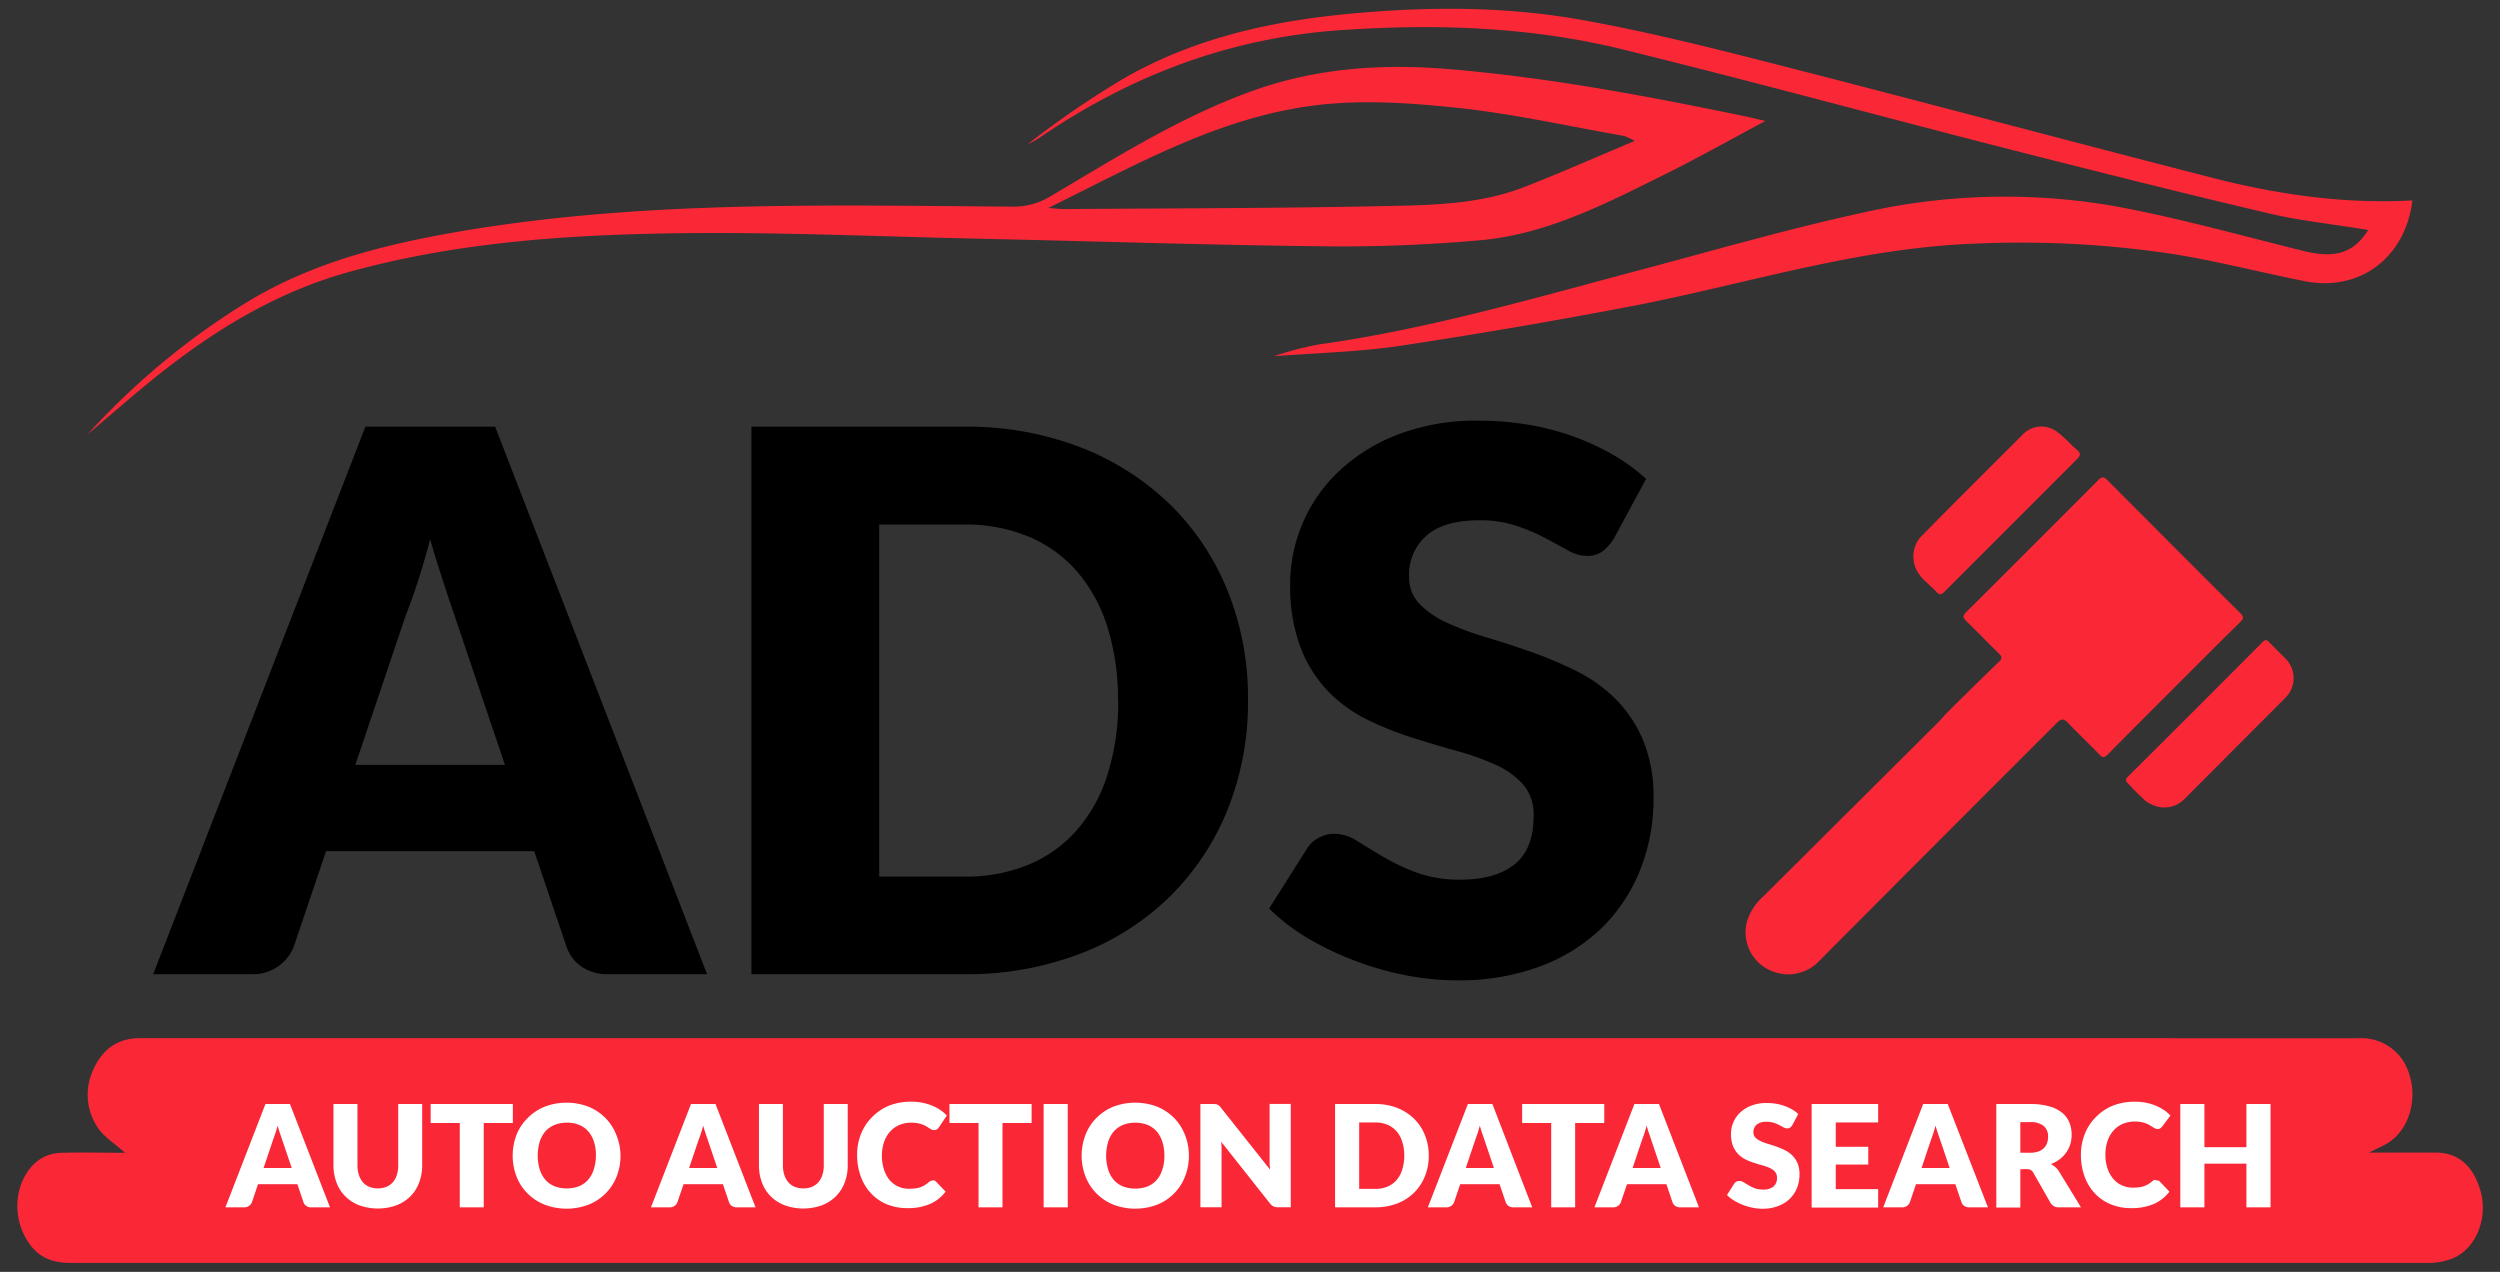 <svg xmlns="http://www.w3.org/2000/svg" viewBox="0 0 444.72 226.25"><rect x="0" y="0" width="444.72" height="226.25" fill="#333333" stroke="none"/><defs><style>.cls-1{fill:#fa2837;}.cls-2{fill:#fff;}</style></defs><g id="Base"><path id="Base-2" data-name="Base" class="cls-1" d="M24.84,184.68c-3.7,0-6.61,1.79-8.31,5.75a10.41,10.41,0,0,0,.88,10.18c1.16,1.72,3,2.79,4.83,4.46-4,0-7.62-.1-11.31,0-3.36.12-5.88,2.07-7.27,5.84a11.66,11.66,0,0,0,1.62,10.41c2,2.76,4.63,3.34,7.41,3.34H44l264.68,0h0c40.84,0,82.5,0,123.35,0a12.37,12.37,0,0,0,4-.7c.24-.09.48-.19.71-.3h0c4-2,6-7.5,4.34-12.36-1.37-4.18-4-6.27-7.86-6.27H421.43l2.6-1.29c4.15-2,6.18-7.63,4.55-12.62a8.85,8.85,0,0,0-9-6.43"/><path class="cls-2" d="M58.7,214.77H55.39a1.53,1.53,0,0,1-.91-.25,1.37,1.37,0,0,1-.5-.67l-1.08-3.2h-7l-1.08,3.2a1.4,1.4,0,0,1-.49.64,1.44,1.44,0,0,1-.9.28H40.1l7.12-18.38h4.36Zm-11.81-7h5l-1.69-5c-.11-.32-.24-.69-.38-1.13s-.3-.9-.44-1.4c-.13.51-.27,1-.42,1.42s-.27.82-.4,1.14Z"/><path class="cls-2" d="M67.2,211.4a4,4,0,0,0,1.54-.28,3.12,3.12,0,0,0,1.14-.81,3.63,3.63,0,0,0,.71-1.3,5.68,5.68,0,0,0,.25-1.73V196.39H75.1v10.89a8.38,8.38,0,0,1-.55,3.1A6.84,6.84,0,0,1,73,212.82a7.15,7.15,0,0,1-2.48,1.59,9.84,9.84,0,0,1-6.6,0,7.1,7.1,0,0,1-2.49-1.59,6.81,6.81,0,0,1-1.56-2.44,8.59,8.59,0,0,1-.55-3.1V196.39h4.27v10.88a5.48,5.48,0,0,0,.25,1.73,3.63,3.63,0,0,0,.71,1.3,3,3,0,0,0,1.14.82A3.9,3.9,0,0,0,67.2,211.4Z"/><path class="cls-2" d="M91.23,196.39v3.38H86.05v15H81.79v-15H76.61v-3.38Z"/><path class="cls-2" d="M110.38,205.58a9.91,9.91,0,0,1-.69,3.71,8.81,8.81,0,0,1-5,5,10.95,10.95,0,0,1-7.81,0,8.84,8.84,0,0,1-5-5,10.46,10.46,0,0,1,0-7.42,8.76,8.76,0,0,1,2-3,8.91,8.91,0,0,1,3-2,10.95,10.95,0,0,1,7.81,0,9,9,0,0,1,3,2,8.83,8.83,0,0,1,1.94,3A9.82,9.82,0,0,1,110.38,205.58Zm-4.37,0a7.86,7.86,0,0,0-.35-2.46,5.26,5.26,0,0,0-1-1.85,4.42,4.42,0,0,0-1.62-1.16,5.54,5.54,0,0,0-2.18-.4,5.64,5.64,0,0,0-2.2.4A4.37,4.37,0,0,0,97,201.27a5.43,5.43,0,0,0-1,1.85A8.82,8.82,0,0,0,96,208a5.24,5.24,0,0,0,1,1.85,4.26,4.26,0,0,0,1.63,1.16,5.83,5.83,0,0,0,2.2.39,5.73,5.73,0,0,0,2.18-.39,4.31,4.31,0,0,0,1.62-1.16,5.09,5.09,0,0,0,1-1.85A7.82,7.82,0,0,0,106,205.58Z"/><path class="cls-2" d="M134.4,214.77h-3.3a1.56,1.56,0,0,1-.92-.25,1.37,1.37,0,0,1-.5-.67l-1.08-3.2h-7l-1.09,3.2a1.44,1.44,0,0,1-1.39.92H115.8l7.12-18.38h4.36Zm-11.81-7h5l-1.69-5c-.11-.32-.24-.69-.38-1.13s-.3-.9-.44-1.4c-.13.51-.27,1-.41,1.42s-.28.82-.41,1.14Z"/><path class="cls-2" d="M142.9,211.4a3.92,3.92,0,0,0,1.54-.28,3.12,3.12,0,0,0,1.14-.81,3.63,3.63,0,0,0,.71-1.3,5.39,5.39,0,0,0,.25-1.73V196.39h4.26v10.89a8.38,8.38,0,0,1-.55,3.1,6.84,6.84,0,0,1-1.57,2.44,7.15,7.15,0,0,1-2.48,1.59,9.84,9.84,0,0,1-6.6,0,7.1,7.1,0,0,1-2.49-1.59,6.81,6.81,0,0,1-1.56-2.44,8.59,8.59,0,0,1-.54-3.1V196.39h4.26v10.88a5.48,5.48,0,0,0,.25,1.73,3.63,3.63,0,0,0,.71,1.3,3,3,0,0,0,1.14.82A3.9,3.9,0,0,0,142.9,211.4Z"/><path class="cls-2" d="M165.93,210a1,1,0,0,1,.3,0,.89.89,0,0,1,.29.2l1.69,1.78a6.93,6.93,0,0,1-2.78,2.19,9.74,9.74,0,0,1-4,.74,9.37,9.37,0,0,1-3.76-.72,8.06,8.06,0,0,1-2.81-2,8.51,8.51,0,0,1-1.77-3,11.07,11.07,0,0,1-.62-3.74,9.71,9.71,0,0,1,.71-3.78,8.82,8.82,0,0,1,2-3,9,9,0,0,1,3-2,10.56,10.56,0,0,1,3.89-.69,10.09,10.09,0,0,1,2,.18,9,9,0,0,1,1.71.51,7.88,7.88,0,0,1,1.47.77,6.73,6.73,0,0,1,1.18,1L167,200.57a1.94,1.94,0,0,1-.32.32.85.85,0,0,1-.53.14.88.88,0,0,1-.43-.1,3.79,3.79,0,0,1-.43-.24l-.5-.32a3.82,3.82,0,0,0-.64-.31,5.36,5.36,0,0,0-.87-.25,5.87,5.87,0,0,0-1.17-.1,5.38,5.38,0,0,0-2.12.41,4.6,4.6,0,0,0-1.65,1.17,5.52,5.52,0,0,0-1.07,1.85,7.18,7.18,0,0,0-.39,2.44,7.47,7.47,0,0,0,.39,2.51,5.63,5.63,0,0,0,1,1.85,4.39,4.39,0,0,0,1.54,1.14,4.63,4.63,0,0,0,1.89.39,8.84,8.84,0,0,0,1.07-.06,4.72,4.72,0,0,0,.88-.19,4.39,4.39,0,0,0,1.54-.91,1.15,1.15,0,0,1,.33-.21A.76.76,0,0,1,165.93,210Z"/><path class="cls-2" d="M183.51,196.39v3.38h-5.18v15h-4.26v-15H168.9v-3.38Z"/><path class="cls-2" d="M189.94,214.77h-4.29V196.39h4.29Z"/><path class="cls-2" d="M211.49,205.58a9.91,9.91,0,0,1-.69,3.71,8.75,8.75,0,0,1-4.94,5,11,11,0,0,1-7.82,0,9,9,0,0,1-3-2,8.78,8.78,0,0,1-1.94-3,10.32,10.32,0,0,1,0-7.42,8.59,8.59,0,0,1,1.94-3,9,9,0,0,1,3-2,11,11,0,0,1,7.82,0,9.24,9.24,0,0,1,3,2,9,9,0,0,1,1.93,3A9.82,9.82,0,0,1,211.49,205.58Zm-4.36,0a7.85,7.85,0,0,0-.36-2.46,5.25,5.25,0,0,0-1-1.85,4.5,4.5,0,0,0-1.62-1.16,6.22,6.22,0,0,0-4.39,0,4.54,4.54,0,0,0-1.63,1.16,5.25,5.25,0,0,0-1,1.85,8.58,8.58,0,0,0,0,4.92,5.08,5.08,0,0,0,1,1.85,4.42,4.42,0,0,0,1.63,1.16,6.37,6.37,0,0,0,4.39,0,4.39,4.39,0,0,0,1.62-1.16,5.08,5.08,0,0,0,1-1.85A7.81,7.81,0,0,0,207.13,205.58Z"/><path class="cls-2" d="M216.25,196.42a1,1,0,0,1,.34.09,1.26,1.26,0,0,1,.29.2,2.79,2.79,0,0,1,.31.34l8.73,11c0-.36-.06-.7-.07-1s0-.65,0-.94v-9.73h3.76v18.38h-2.22a2.05,2.05,0,0,1-.83-.15,1.73,1.73,0,0,1-.66-.55l-8.66-10.95.06.94c0,.3,0,.59,0,.86v9.85h-3.76V196.39h2.25A3.18,3.18,0,0,1,216.25,196.42Z"/><path class="cls-2" d="M254.16,205.58a9.59,9.59,0,0,1-.69,3.67,8.46,8.46,0,0,1-1.93,2.92,8.92,8.92,0,0,1-3,1.92,10.88,10.88,0,0,1-3.91.68h-7.14V196.39h7.14a10.67,10.67,0,0,1,3.91.69,9.24,9.24,0,0,1,3,1.92,8.51,8.51,0,0,1,1.93,2.91A9.59,9.59,0,0,1,254.16,205.58Zm-4.36,0a7.85,7.85,0,0,0-.36-2.46,5.17,5.17,0,0,0-1-1.87,4.65,4.65,0,0,0-1.62-1.17,5.59,5.59,0,0,0-2.19-.41h-2.85v11.82h2.85a5.42,5.42,0,0,0,2.19-.41,4.41,4.41,0,0,0,1.62-1.17,5.21,5.21,0,0,0,1-1.86A7.92,7.92,0,0,0,249.8,205.58Z"/><path class="cls-2" d="M272.56,214.77h-3.31a1.53,1.53,0,0,1-.91-.25,1.37,1.37,0,0,1-.5-.67l-1.09-3.2h-7l-1.08,3.2a1.47,1.47,0,0,1-.49.64,1.44,1.44,0,0,1-.9.28H254l7.12-18.38h4.36Zm-11.81-7h5l-1.69-5-.39-1.13c-.14-.43-.29-.9-.43-1.4-.14.51-.27,1-.42,1.42s-.28.82-.4,1.14Z"/><path class="cls-2" d="M285.38,196.39v3.38H280.2v15h-4.26v-15h-5.17v-3.38Z"/><path class="cls-2" d="M302.23,214.77h-3.3a1.56,1.56,0,0,1-.92-.25,1.43,1.43,0,0,1-.5-.67l-1.08-3.2h-7l-1.09,3.2a1.34,1.34,0,0,1-.49.64,1.39,1.39,0,0,1-.89.28h-3.33l7.11-18.38h4.37Zm-11.81-7h5l-1.69-5c-.1-.32-.23-.69-.38-1.13s-.29-.9-.44-1.4c-.13.51-.27,1-.41,1.42s-.28.82-.41,1.14Z"/><path class="cls-2" d="M318.84,200.13a1.64,1.64,0,0,1-.4.45.91.91,0,0,1-.54.15,1.31,1.31,0,0,1-.62-.18l-.76-.41a6.15,6.15,0,0,0-1-.41,4,4,0,0,0-1.24-.18,2.69,2.69,0,0,0-1.79.51,1.73,1.73,0,0,0-.58,1.38,1.3,1.3,0,0,0,.35.92,3.3,3.3,0,0,0,.93.63,9.77,9.77,0,0,0,1.31.49c.49.14,1,.31,1.51.49a13.13,13.13,0,0,1,1.51.64,4.87,4.87,0,0,1,1.31.93,4.53,4.53,0,0,1,.93,1.38,5,5,0,0,1,.35,2,6.51,6.51,0,0,1-.44,2.39,5.62,5.62,0,0,1-1.28,1.93,5.89,5.89,0,0,1-2.07,1.3,7.64,7.64,0,0,1-2.8.48,8.72,8.72,0,0,1-1.74-.18,10.11,10.11,0,0,1-1.73-.5,10.24,10.24,0,0,1-1.56-.76,6.8,6.8,0,0,1-1.28-1l1.27-2a1.07,1.07,0,0,1,.39-.37,1.13,1.13,0,0,1,.54-.13,1.49,1.49,0,0,1,.76.23l.87.53a7.79,7.79,0,0,0,1.12.54,4.44,4.44,0,0,0,1.49.23,2.83,2.83,0,0,0,1.8-.51,1.94,1.94,0,0,0,.65-1.62,1.52,1.52,0,0,0-.36-1.05,2.69,2.69,0,0,0-.92-.66,8,8,0,0,0-1.31-.47q-.74-.19-1.5-.45a10.2,10.2,0,0,1-1.5-.6,4.73,4.73,0,0,1-1.31-.95,4.57,4.57,0,0,1-.93-1.46,6,6,0,0,1-.35-2.17,5.23,5.23,0,0,1,1.64-3.77,6.16,6.16,0,0,1,2-1.23,7.26,7.26,0,0,1,2.69-.46,10,10,0,0,1,1.65.13,8.37,8.37,0,0,1,2.86,1,5.88,5.88,0,0,1,1.12.82Z"/><path class="cls-2" d="M334.1,196.39v3.28h-7.54V204h5.78v3.16h-5.78v4.37h7.54v3.28H322.27V196.39Z"/><path class="cls-2" d="M353.63,214.77h-3.3a1.56,1.56,0,0,1-.92-.25,1.35,1.35,0,0,1-.49-.67l-1.09-3.2h-7l-1.08,3.2a1.43,1.43,0,0,1-.5.64,1.39,1.39,0,0,1-.89.28H335l7.11-18.38h4.37Zm-11.81-7h5l-1.69-5-.39-1.13c-.15-.43-.29-.9-.43-1.4-.14.51-.28,1-.42,1.42s-.28.82-.4,1.14Z"/><path class="cls-2" d="M359.39,208v6.8h-4.27V196.39h6a12.35,12.35,0,0,1,3.4.41,6.27,6.27,0,0,1,2.3,1.14,4.4,4.4,0,0,1,1.29,1.73,5.74,5.74,0,0,1,.41,2.17,5.8,5.8,0,0,1-.24,1.69,5,5,0,0,1-.72,1.47,5.52,5.52,0,0,1-1.16,1.21,6.14,6.14,0,0,1-1.58.87,3.83,3.83,0,0,1,.8.53,2.89,2.89,0,0,1,.65.77l3.91,6.39H366.3a1.65,1.65,0,0,1-1.54-.8l-3.05-5.34a1.38,1.38,0,0,0-.47-.51,1.62,1.62,0,0,0-.77-.15Zm0-2.94h1.71a4.37,4.37,0,0,0,1.49-.22,2.64,2.64,0,0,0,1-.61,2.34,2.34,0,0,0,.57-.91,3.47,3.47,0,0,0,.17-1.13,2.38,2.38,0,0,0-.79-1.9,3.66,3.66,0,0,0-2.44-.68h-1.71Z"/><path class="cls-2" d="M383.63,210a1,1,0,0,1,.3,0,.89.89,0,0,1,.29.2l1.69,1.78a7,7,0,0,1-2.78,2.19,9.82,9.82,0,0,1-4,.74,9.32,9.32,0,0,1-3.75-.72,8,8,0,0,1-2.82-2,8.51,8.51,0,0,1-1.77-3,11.07,11.07,0,0,1-.62-3.74,9.9,9.9,0,0,1,.71-3.78,8.69,8.69,0,0,1,2-3,8.83,8.83,0,0,1,3-2,10.65,10.65,0,0,1,3.9-.69,10.09,10.09,0,0,1,1.95.18,9,9,0,0,1,1.71.51,7.79,7.79,0,0,1,1.46.77,6.8,6.8,0,0,1,1.19,1l-1.44,1.93a1.68,1.68,0,0,1-.33.32.84.84,0,0,1-.53.14.94.94,0,0,1-.43-.1,4.91,4.91,0,0,1-.43-.24l-.5-.32a3.47,3.47,0,0,0-.64-.31,5.36,5.36,0,0,0-.87-.25,5.73,5.73,0,0,0-1.17-.1,5.41,5.41,0,0,0-2.12.41,4.48,4.48,0,0,0-1.64,1.17,5.54,5.54,0,0,0-1.08,1.85,7.44,7.44,0,0,0-.38,2.44,7.74,7.74,0,0,0,.38,2.51,5.63,5.63,0,0,0,1.05,1.85,4.43,4.43,0,0,0,1.55,1.14,4.63,4.63,0,0,0,1.89.39,8.55,8.55,0,0,0,1.06-.06,4.66,4.66,0,0,0,.89-.19,5.51,5.51,0,0,0,.78-.36,5.11,5.11,0,0,0,.75-.55,1.15,1.15,0,0,1,.33-.21A.8.8,0,0,1,383.63,210Z"/><path class="cls-2" d="M403.9,214.77h-4.29V207h-7.47v7.77h-4.29V196.39h4.29v7.68h7.47v-7.68h4.29Z"/></g><g id="ADS_Hummer" data-name="ADS + Hummer"><path d="M125.78,173.3H108.27a8.13,8.13,0,0,1-4.85-1.37,7.13,7.13,0,0,1-2.64-3.51l-5.75-17H58l-5.75,17a7.77,7.77,0,0,1-7.35,4.88H27.25L65,75.9H88.08ZM63.21,136.06H89.82l-9-26.67c-.58-1.69-1.26-3.69-2-6s-1.55-4.78-2.3-7.46c-.72,2.72-1.45,5.24-2.21,7.56s-1.47,4.32-2.14,6Z"/><path d="M222,124.56a51,51,0,0,1-3.64,19.49,45.57,45.57,0,0,1-10.26,15.44,46.52,46.52,0,0,1-15.94,10.16,56.43,56.43,0,0,1-20.69,3.65H133.67V75.9h37.84a56,56,0,0,1,20.69,3.67,47.29,47.29,0,0,1,15.94,10.17,45.21,45.21,0,0,1,10.26,15.4A50.9,50.9,0,0,1,222,124.56Zm-23.13,0a42.31,42.31,0,0,0-1.87-13,27.64,27.64,0,0,0-5.38-9.86,23.33,23.33,0,0,0-8.59-6.22,29.13,29.13,0,0,0-11.56-2.17H156.4v62.63h15.11a29.13,29.13,0,0,0,11.56-2.17,23.42,23.42,0,0,0,8.59-6.21,27.81,27.81,0,0,0,5.38-9.86A42.66,42.66,0,0,0,198.91,124.56Z"/><path d="M287.15,95.69a8.61,8.61,0,0,1-2.1,2.4,4.7,4.7,0,0,1-2.84.8,6.89,6.89,0,0,1-3.31-1l-4-2.17a34.12,34.12,0,0,0-5.12-2.17,20.33,20.33,0,0,0-6.55-1q-6.35,0-9.46,2.71a9.21,9.21,0,0,0-3.11,7.32,6.74,6.74,0,0,0,1.88,4.88,16.11,16.11,0,0,0,4.91,3.34,52,52,0,0,0,6.95,2.57q3.92,1.17,8,2.61a70.54,70.54,0,0,1,8,3.38,26.83,26.83,0,0,1,6.95,4.94,23,23,0,0,1,4.91,7.32,26,26,0,0,1,1.88,10.4,34,34,0,0,1-2.34,12.63A29.81,29.81,0,0,1,285,165a31.47,31.47,0,0,1-11,6.89,41.07,41.07,0,0,1-14.81,2.5,47.75,47.75,0,0,1-9.26-.93,54.23,54.23,0,0,1-9.12-2.64,52.22,52.22,0,0,1-8.29-4,34.32,34.32,0,0,1-6.75-5.21L232.47,151a5.46,5.46,0,0,1,2.07-1.94,5.88,5.88,0,0,1,2.88-.74,7.68,7.68,0,0,1,4,1.27q2,1.27,4.61,2.81a37.54,37.54,0,0,0,5.92,2.81,22.13,22.13,0,0,0,7.89,1.27q6.15,0,9.56-2.71c2.27-1.8,3.41-4.67,3.41-8.59A8.17,8.17,0,0,0,271,139.6a14.62,14.62,0,0,0-4.92-3.54,45.48,45.48,0,0,0-6.92-2.47c-2.58-.71-5.23-1.51-7.95-2.38a57.28,57.28,0,0,1-8-3.2,24.88,24.88,0,0,1-6.91-5,23.4,23.4,0,0,1-4.92-7.75,30.77,30.77,0,0,1-1.87-11.47,27.19,27.19,0,0,1,2.21-10.69,27.49,27.49,0,0,1,6.48-9.29,31.92,31.92,0,0,1,10.49-6.52A38.75,38.75,0,0,1,263,74.83a53.21,53.21,0,0,1,8.73.7,46.29,46.29,0,0,1,8.05,2.07,44.59,44.59,0,0,1,7.12,3.28,33,33,0,0,1,5.92,4.31Z"/><g id="Hummer"><path class="cls-1" d="M317,173.24a7,7,0,0,0,2.91-.15,7.34,7.34,0,0,0,3.46-1.9q21.25-21.37,42.59-42.67c.71-.7,1.16-.69,1.84,0,1.85,1.92,3.77,3.76,5.63,5.67.51.53.81.72,1.45.08q11.83-11.9,23.72-23.72c.63-.62.47-.92-.06-1.45q-11.88-11.84-23.7-23.73c-.65-.66-1-.53-1.55,0q-11.73,11.79-23.53,23.52c-.7.7-.56,1,.06,1.64,1.95,1.87,3.82,3.84,5.76,5.72.58.56.62.9,0,1.48-3.1,3-6.17,6-9.24,9.07-.53.54-1,1.13-1.52,1.66l-31.22,31.07a9.63,9.63,0,0,0-2.89,4.63,7.44,7.44,0,0,0,5.91,9Z"/><path class="cls-1" d="M369.42,81.73c.68-.68.81-1.08,0-1.75-1.18-1-2.19-2.21-3.42-3.11a4.61,4.61,0,0,0-6.31.57c-6,6-12.06,12-18,18.06a4.09,4.09,0,0,0-.45.56,5.36,5.36,0,0,0,.09,6c.09.14.19.27.29.4.8,1,1.92,1.83,2.82,2.8.56.6.89.58,1.46,0"/><path class="cls-1" d="M383.15,143.27a4.94,4.94,0,0,0,5.42-1.12l0,0,17.95-18a4.92,4.92,0,0,0,.12-6.92c-1-1-2-2-3-3-.5-.55-.77-.4-1.22.05q-11.93,12-23.9,23.89c-.51.51-.4.77.05,1.21a43.61,43.61,0,0,0,3.2,3.18A5.78,5.78,0,0,0,383.15,143.27Z"/></g></g><g id="Car"><path class="cls-1" d="M15.6,77.25A130.21,130.21,0,0,1,43.35,54.11c12.56-7.81,26.56-11,40.92-13.35,32-5.12,64.15-4.2,96.32-4A12.56,12.56,0,0,0,186.74,35c11.72-6.93,23.21-14.22,36.15-18.86,11.55-4.13,23.32-4.85,35.4-3.8,17.49,1.51,34.69,4.74,51.85,8.29,1.07.22,2.14.48,3.9.89-6.11,3.26-11.59,6.35-17.23,9.17-10.56,5.23-21.11,10.82-33,12a277.24,277.24,0,0,1-29.39,1.11c-20.39-.23-40.77-.92-61.16-1.36-18-.4-36-1.22-53.93-.93-19.06.3-38.11,1.65-56.72,6.72C50.4,51.53,39.8,57.68,29.94,65.3,25,69.1,20.38,73.24,15.6,77.25ZM186.47,37c1,.06,2.07.2,3.11.19,19.24-.14,38.49-.13,57.74-.55,8-.17,16.17-.38,23.84-3.37,6.41-2.5,12.71-5.29,19.64-8.2a12.13,12.13,0,0,0-1.86-.88c-9.88-1.73-19.7-3.95-29.66-5-8.46-.9-17.19-1.5-25.57-.42-17.07,2.17-32,10.74-47.24,18.23Z"/><path class="cls-1" d="M421.28,40.91c-5.91-1-11.74-1.57-17.39-2.88-15.45-3.64-30.85-7.51-46.22-11.42-23-5.88-45.86-12.12-68.88-17.79-16.5-4.07-33.3-4.62-50.24-3.46-19.79,1.35-37.47,8.08-53.7,19.18-.67.46-1.42.8-2.13,1.19h0a165.34,165.34,0,0,1,16.66-11.46C211.77,7,225.36,3.88,239.55,2.5c13.69-1.32,27.34-1.43,40.83.87,11.47,2,22.8,4.81,34.07,7.69,26.48,6.76,52.88,13.85,79.37,20.64,11.55,2.94,23.31,4.62,35.31,3.95C427.93,45.85,419.7,52,409.89,50c-7.76-1.55-15.44-3.54-23.25-4.8a181.81,181.81,0,0,0-35.06-1.87c-20.79.7-40.48,7.06-60.63,11q-20.83,4-41.84,7.18c-7.44,1.11-15,1.27-22.52,1.86h0a60.12,60.12,0,0,1,7.89-2.08c19.48-2.7,38.3-8.22,57.25-13.25,13.2-3.51,26.34-7.32,39.68-10.22a113.79,113.79,0,0,1,44.69-1.16c11.36,2.08,22.52,5.23,33.74,8C415.4,46,418.64,45.07,421.28,40.91Z"/></g></svg>